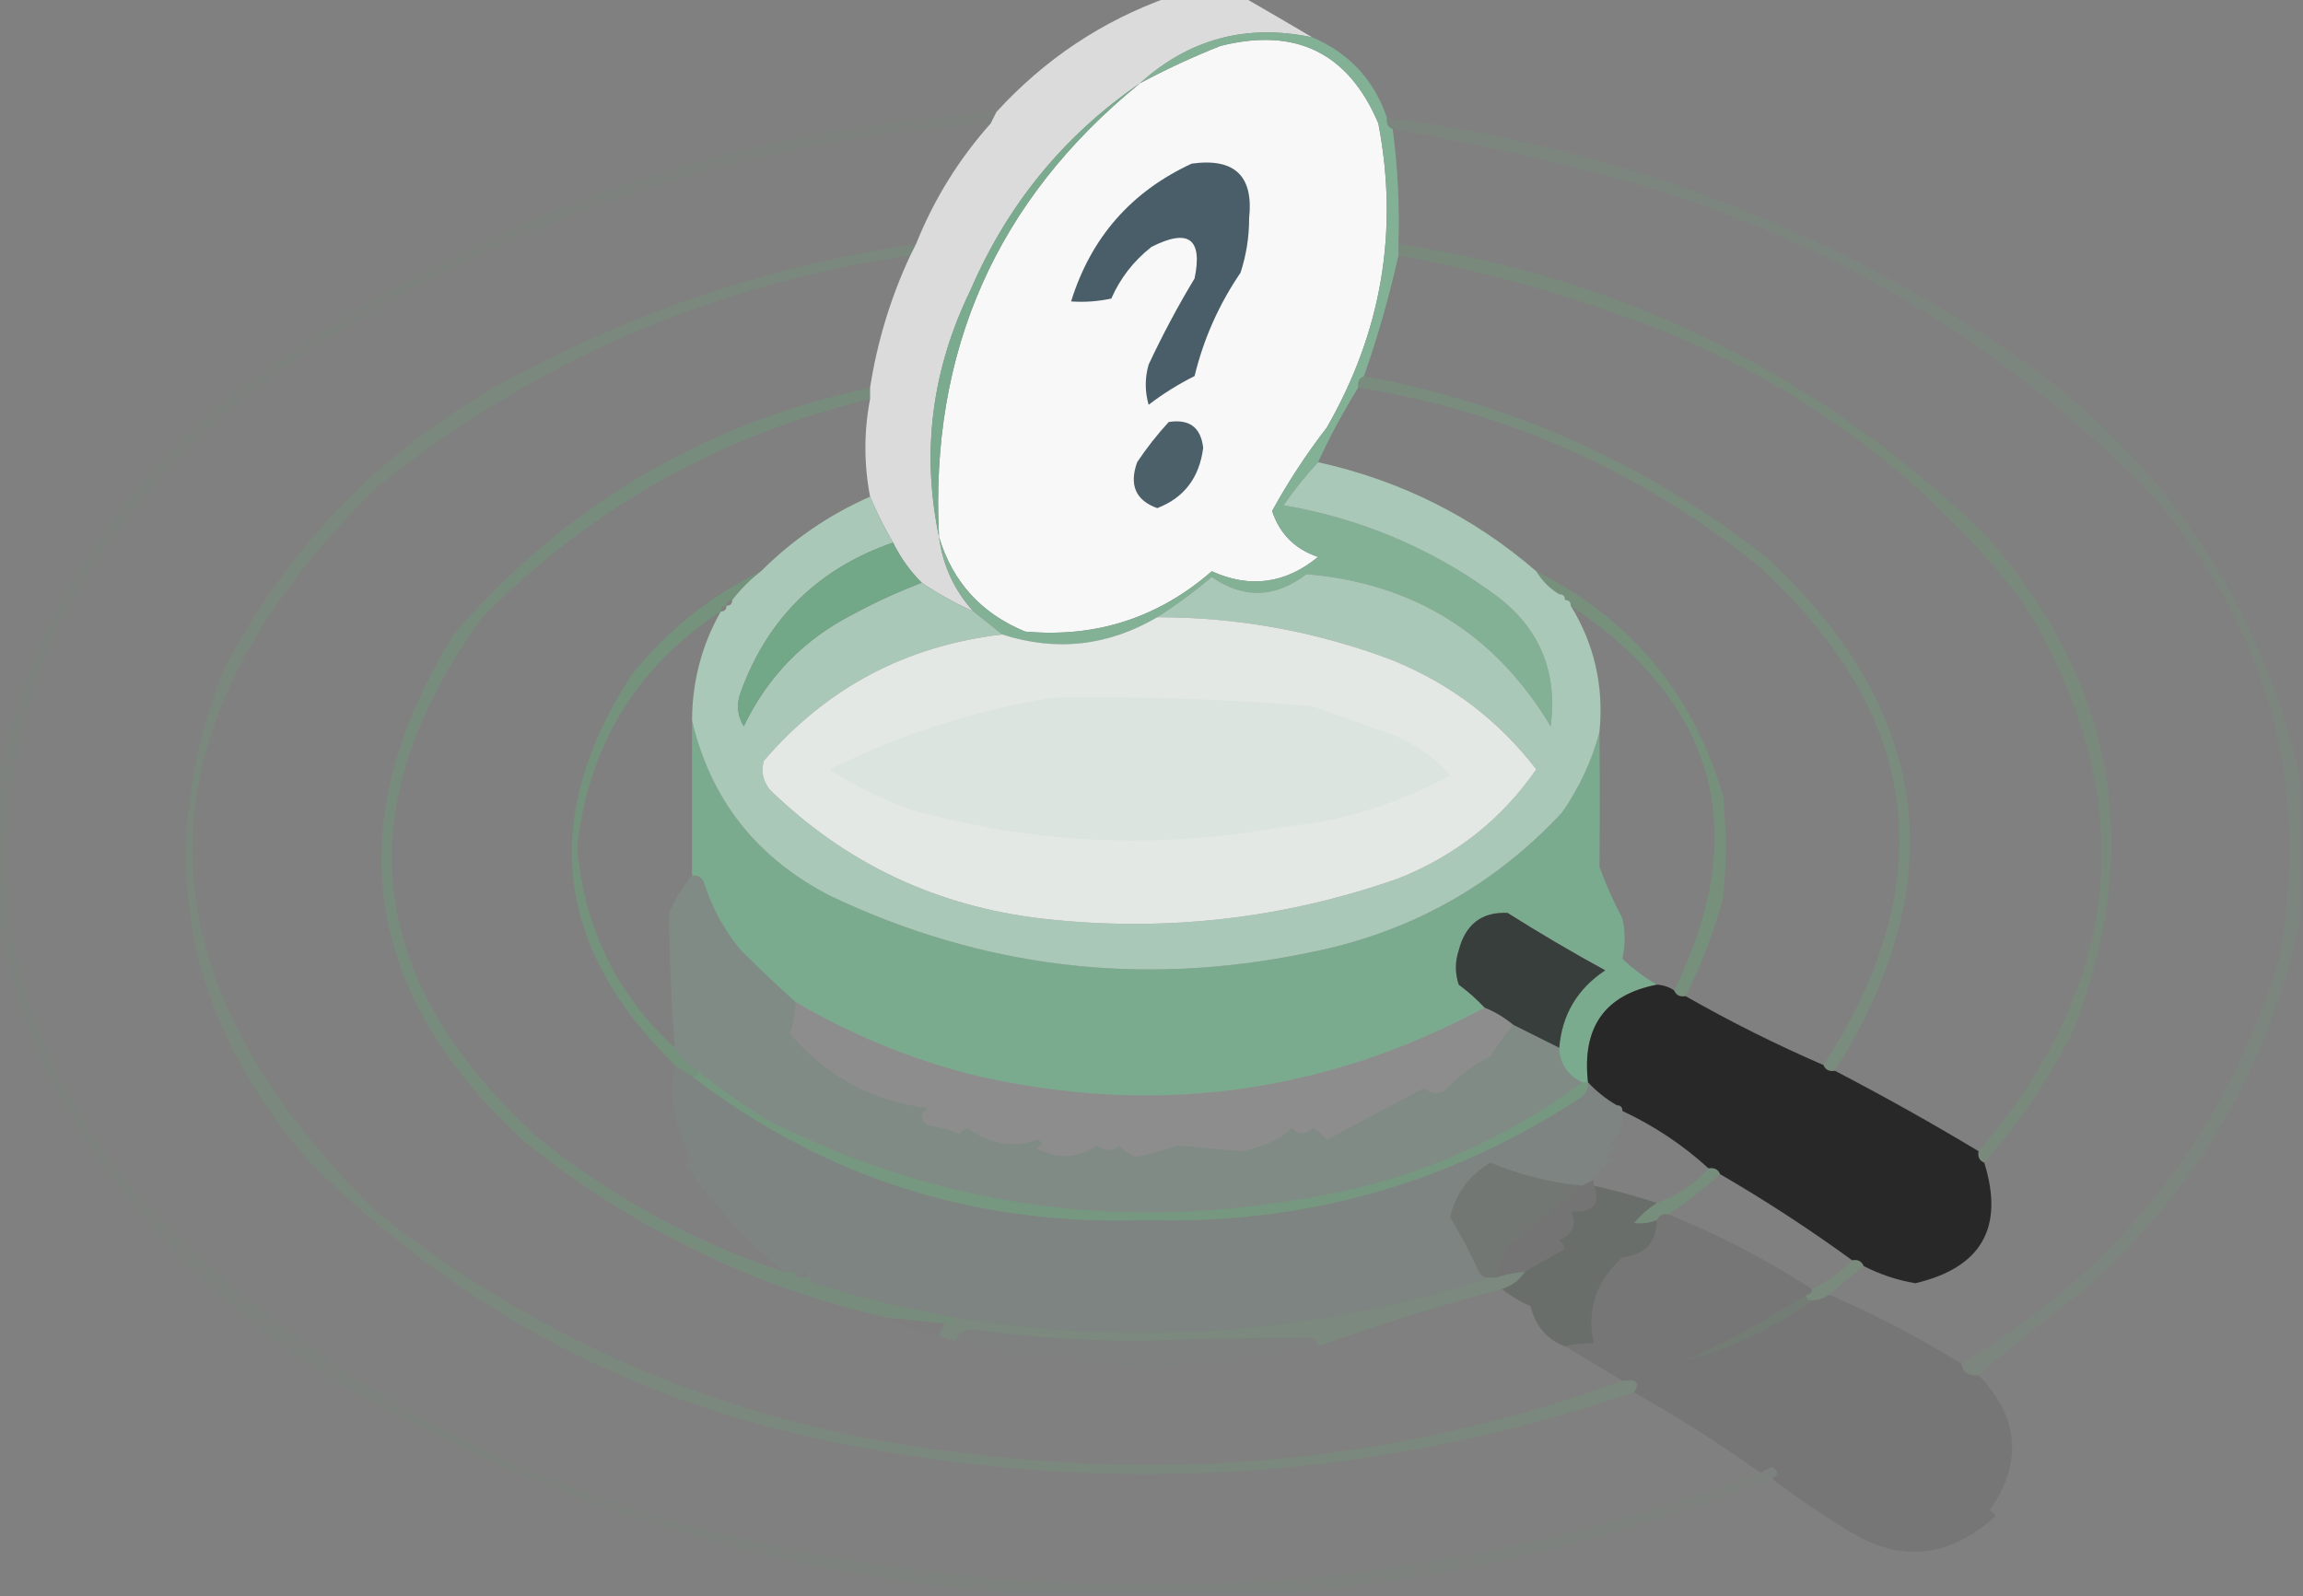 <svg xmlns="http://www.w3.org/2000/svg" xmlns:xlink="http://www.w3.org/1999/xlink" width="401px" height="278px" style="shape-rendering:geometricPrecision; text-rendering:geometricPrecision; image-rendering:optimizeQuality; fill-rule:evenodd; clip-rule:evenodd"><rect width="100%" height="100%" fill="#808080" stroke="none"/><g><path style="opacity:0.96" fill="#dedfde" d="M 203.5,-0.5 C 207.833,-0.5 212.167,-0.5 216.5,-0.5C 220.48,1.801 224.48,4.134 228.5,6.5C 217.065,4.094 207.065,6.761 198.5,14.5C 185.273,23.575 175.44,35.575 169,50.5C 162.242,64.392 160.409,78.725 163.5,93.5C 164.153,98.472 166.153,102.805 169.5,106.5C 166.366,105.099 163.366,103.432 160.5,101.5C 158.445,99.445 156.779,97.112 155.5,94.5C 153.967,91.882 152.634,89.216 151.5,86.5C 150.411,80.812 150.411,75.146 151.5,69.5C 151.5,68.833 151.5,68.167 151.5,67.5C 152.754,59.477 155.088,51.81 158.5,44.5C 158.833,43.833 159.167,43.167 159.5,42.5C 162.618,34.722 166.951,27.722 172.5,21.5C 172.833,20.833 173.167,20.167 173.5,19.5C 181.896,10.311 191.896,3.644 203.5,-0.5 Z"></path></g><g><path style="opacity:1" fill="#f8f8f8" d="M 163.5,93.5 C 161.844,61.154 173.511,34.821 198.5,14.5C 202.994,12.088 207.661,9.921 212.5,8C 225.625,4.696 234.791,9.196 240,21.5C 243.588,40.179 240.588,57.846 231,74.5C 227.454,79.094 224.288,83.927 221.5,89C 222.82,92.987 225.487,95.654 229.5,97C 223.816,101.669 217.649,102.503 211,99.5C 201.659,107.614 190.826,111.114 178.5,110C 170.853,106.849 165.853,101.349 163.5,93.5 Z"></path></g><g><path style="opacity:1" fill="#495e68" d="M 207.5,28.5 C 214.964,27.466 218.298,30.633 217.5,38C 217.507,41.258 217.007,44.425 216,47.5C 212.238,53.023 209.572,59.023 208,65.5C 205.165,66.916 202.498,68.583 200,70.5C 199.333,68.167 199.333,65.833 200,63.5C 202.412,58.341 205.079,53.341 208,48.5C 209.437,41.566 206.937,39.732 200.5,43C 197.402,45.428 195.069,48.428 193.5,52C 191.19,52.497 188.857,52.663 186.5,52.5C 189.947,41.386 196.947,33.386 207.5,28.5 Z"></path></g><g><path style="opacity:1" fill="#7bab8f" d="M 198.5,14.5 C 173.511,34.821 161.844,61.154 163.5,93.5C 160.409,78.725 162.242,64.392 169,50.5C 175.44,35.575 185.273,23.575 198.5,14.5 Z"></path></g><g><path style="opacity:0.086" fill="#34fe62" d="M 243.5,42.5 C 283.3,48.575 317.467,65.575 346,93.5C 368.383,119.089 373.383,147.755 361,179.5C 356.801,187.923 351.634,195.59 345.5,202.5C 344.662,202.158 344.328,201.492 344.5,200.5C 370.305,170.406 372.805,138.406 352,104.5C 333.755,81.276 310.588,64.776 282.5,55C 269.777,50.403 256.777,46.903 243.5,44.5C 243.5,43.833 243.5,43.167 243.5,42.5 Z"></path></g><g><path style="opacity:1" fill="#4c606a" d="M 203.5,73.5 C 207.099,72.938 209.099,74.438 209.5,78C 208.84,83.204 206.173,86.704 201.5,88.5C 197.746,87.148 196.579,84.482 198,80.5C 199.666,78.004 201.5,75.671 203.5,73.5 Z"></path></g><g><path style="opacity:1" fill="#83b196" d="M 228.5,6.5 C 234.897,9.231 239.23,13.897 241.5,20.5C 241.328,21.492 241.662,22.158 242.5,22.5C 243.38,29.123 243.713,35.789 243.5,42.5C 243.5,43.167 243.5,43.833 243.5,44.5C 241.913,51.597 239.913,58.597 237.5,65.5C 236.662,65.842 236.328,66.508 236.5,67.5C 233.943,71.608 231.61,75.941 229.5,80.5C 227.364,82.812 225.364,85.312 223.5,88C 236.704,90.273 248.704,95.273 259.5,103C 267.795,108.751 271.295,116.585 270,126.5C 260.38,110.437 246.213,101.603 227.5,100C 222.032,104.172 216.532,104.339 211,100.5C 207.932,103.083 204.765,105.416 201.5,107.5C 192.925,112.527 183.925,113.527 174.5,110.5C 172.858,109.197 171.191,107.864 169.5,106.5C 166.153,102.805 164.153,98.472 163.5,93.5C 165.853,101.349 170.853,106.849 178.5,110C 190.826,111.114 201.659,107.614 211,99.5C 217.649,102.503 223.816,101.669 229.5,97C 225.487,95.654 222.82,92.987 221.5,89C 224.288,83.927 227.454,79.094 231,74.5C 240.588,57.846 243.588,40.179 240,21.5C 234.791,9.196 225.625,4.696 212.5,8C 207.661,9.921 202.994,12.088 198.5,14.5C 207.065,6.761 217.065,4.094 228.5,6.5 Z"></path></g><g><path style="opacity:0.02" fill="#3fff67" d="M 173.5,19.5 C 173.167,20.167 172.833,20.833 172.5,21.5C 127.552,24.648 86.552,38.815 49.5,64C 31.994,76.499 18.494,92.333 9,111.5C -5.442,147.955 0.224,180.955 26,210.5C 55.969,241.074 92.136,260.574 134.5,269C 193.073,281.453 250.406,277.286 306.5,256.5C 307.15,256.196 307.817,255.863 308.5,255.5C 309.773,256.257 309.773,256.923 308.5,257.5C 281.376,268.282 253.376,274.949 224.5,277.5C 208.167,277.5 191.833,277.5 175.5,277.5C 133.325,274.165 93.992,261.665 57.5,240C 34.69,225.858 17.523,206.691 6,182.5C 3.285,175.201 1.118,167.868 -0.5,160.5C -0.5,152.167 -0.5,143.833 -0.5,135.5C 5.049,109.916 17.716,88.416 37.5,71C 77.296,39.782 122.63,22.615 173.5,19.5 Z"></path></g><g><path style="opacity:0.067" fill="#3cff65" d="M 159.5,42.5 C 159.167,43.167 158.833,43.833 158.5,44.5C 123.705,49.587 92.705,63.087 65.5,85C 22.835,126.993 22.835,168.993 65.5,211C 95.325,234.73 129.325,248.73 167.5,253C 206.977,258.15 245.311,253.984 282.5,240.5C 284.993,240.131 285.66,240.797 284.5,242.5C 240.38,257.479 195.38,260.646 149.5,252C 112.363,245.351 80.529,228.851 54,202.5C 31.617,176.911 26.617,148.245 39,116.5C 51.22,93.279 69.054,75.779 92.5,64C 113.647,53.117 135.981,45.951 159.5,42.5 Z"></path></g><g><path style="opacity:0.094" fill="#38ff6e" d="M 237.5,65.5 C 263.507,70.324 286.84,80.824 307.5,97C 336.277,123.592 340.277,153.426 319.5,186.5C 318.508,186.672 317.842,186.338 317.5,185.5C 338.473,153.13 334.473,123.964 305.5,98C 285.224,81.866 262.224,71.7 236.5,67.5C 236.328,66.508 236.662,65.842 237.5,65.5 Z"></path></g><g><path style="opacity:0.132" fill="#38fe66" d="M 267.5,99.5 C 283.948,107.785 294.781,120.785 300,138.5C 300.667,144.5 300.667,150.5 300,156.5C 298.381,162.399 296.215,168.066 293.5,173.5C 292.508,173.672 291.842,173.338 291.5,172.5C 305.042,145.007 299.042,122.673 273.5,105.5C 273.5,104.833 273.167,104.5 272.5,104.5C 272.5,103.833 272.167,103.5 271.5,103.5C 269.833,102.5 268.5,101.167 267.5,99.5 Z"></path></g><g><path style="opacity:0.051" fill="#3bfe62" d="M 241.5,20.5 C 282.023,25.726 319.023,39.892 352.5,63C 377.628,81.264 393.628,105.43 400.5,135.5C 400.5,143.833 400.5,152.167 400.5,160.5C 394.951,186.084 382.284,207.584 362.5,225C 356.312,229.697 350.312,234.531 344.5,239.5C 342.821,239.715 341.821,239.048 341.5,237.5C 369.167,221 387.667,197.333 397,166.5C 402.319,135.793 394.653,108.793 374,85.5C 347.102,58.125 314.935,39.625 277.5,30C 265.887,27.045 254.22,24.545 242.5,22.5C 241.662,22.158 241.328,21.492 241.5,20.5 Z"></path></g><g><path style="opacity:1" fill="#7bab8f" d="M 120.5,125.5 C 123.726,139.247 131.726,149.414 144.5,156C 170.973,168.6 198.639,171.934 227.5,166C 245.094,162.624 259.927,154.458 272,141.5C 275.025,137.123 277.192,132.456 278.5,127.5C 278.565,135.543 278.565,143.377 278.5,151C 279.639,154.083 280.972,157.083 282.5,160C 283.006,162.17 283.006,164.504 282.5,167C 284.358,168.755 286.358,170.255 288.5,171.5C 279.422,173.259 275.422,178.926 276.5,188.5C 276.167,188.5 275.833,188.5 275.5,188.5C 272.956,187.292 271.622,185.292 271.5,182.5C 271.963,176.748 274.629,172.248 279.5,169C 273.74,165.855 268.073,162.521 262.5,159C 258.022,158.792 255.188,160.958 254,165.5C 253.333,167.5 253.333,169.5 254,171.5C 255.667,172.733 257.167,174.067 258.5,175.5C 230.085,190.772 200.085,194.605 168.5,187C 157.855,184.171 147.855,180.004 138.5,174.5C 135.312,171.632 132.145,168.632 129,165.5C 126.056,161.947 123.89,157.947 122.5,153.5C 122.043,152.702 121.376,152.369 120.5,152.5C 120.5,143.5 120.5,134.5 120.5,125.5 Z"></path></g><g><path style="opacity:1" fill="#aac8b7" d="M 229.5,80.5 C 243.865,83.683 256.532,90.016 267.5,99.5C 268.5,101.167 269.833,102.5 271.5,103.5C 272.167,103.5 272.5,103.833 272.5,104.5C 273.167,104.5 273.5,104.833 273.5,105.5C 277.621,112.213 279.287,119.546 278.5,127.5C 277.192,132.456 275.025,137.123 272,141.5C 259.927,154.458 245.094,162.624 227.5,166C 198.639,171.934 170.973,168.6 144.5,156C 131.726,149.414 123.726,139.247 120.5,125.5C 120.524,118.706 122.191,112.372 125.5,106.5C 126.167,106.5 126.5,106.167 126.5,105.5C 127.167,105.5 127.5,105.167 127.5,104.5C 128.973,102.605 130.64,100.939 132.5,99.5C 138.01,93.995 144.343,89.661 151.5,86.5C 152.634,89.216 153.967,91.882 155.5,94.5C 142.517,98.983 133.684,107.65 129,120.5C 128.192,122.579 128.359,124.579 129.5,126.5C 133.632,117.868 139.965,111.368 148.5,107C 152.441,104.861 156.441,103.028 160.5,101.5C 163.366,103.432 166.366,105.099 169.5,106.5C 171.191,107.864 172.858,109.197 174.5,110.5C 157.72,112.471 143.886,119.805 133,132.5C 132.48,134.289 132.813,135.956 134,137.5C 147.17,150.349 163.004,157.849 181.5,160C 202.731,162.399 223.398,160.066 243.5,153C 253.477,149.03 261.477,142.696 267.5,134C 260.944,125.458 252.611,119.125 242.5,115C 229.288,109.991 215.621,107.491 201.5,107.5C 204.765,105.416 207.932,103.083 211,100.5C 216.532,104.339 222.032,104.172 227.5,100C 246.213,101.603 260.38,110.437 270,126.5C 271.295,116.585 267.795,108.751 259.5,103C 248.704,95.273 236.704,90.273 223.5,88C 225.364,85.312 227.364,82.812 229.5,80.5 Z"></path></g><g><path style="opacity:0.94" fill="#e9eeeb" d="M 201.5,107.5 C 215.621,107.491 229.288,109.991 242.5,115C 252.611,119.125 260.944,125.458 267.5,134C 261.477,142.696 253.477,149.03 243.5,153C 223.398,160.066 202.731,162.399 181.5,160C 163.004,157.849 147.17,150.349 134,137.5C 132.813,135.956 132.48,134.289 133,132.5C 143.886,119.805 157.72,112.471 174.5,110.5C 183.925,113.527 192.925,112.527 201.5,107.5 Z"></path></g><g><path style="opacity:0.484" fill="#d1e0d8" d="M 183.5,121.5 C 198.525,121.272 213.525,121.772 228.5,123C 233.113,124.631 237.78,126.298 242.5,128C 246.41,129.588 249.743,131.921 252.5,135C 243.492,140.002 233.826,143.002 223.5,144C 201.603,147.99 179.936,146.99 158.5,141C 153.554,139.194 148.888,136.861 144.5,134C 156.939,127.812 169.939,123.646 183.5,121.5 Z"></path></g><g><path style="opacity:1" fill="#72a788" d="M 155.5,94.5 C 156.779,97.112 158.445,99.445 160.5,101.5C 156.441,103.028 152.441,104.861 148.5,107C 139.965,111.368 133.632,117.868 129.5,126.5C 128.359,124.579 128.192,122.579 129,120.5C 133.684,107.65 142.517,98.983 155.5,94.5 Z"></path></g><g><path style="opacity:1" fill="#383e3b" d="M 271.5,182.5 C 268.833,181.167 266.167,179.833 263.5,178.5C 261.999,177.248 260.332,176.248 258.5,175.5C 257.167,174.067 255.667,172.733 254,171.5C 253.333,169.5 253.333,167.5 254,165.5C 255.188,160.958 258.022,158.792 262.5,159C 268.073,162.521 273.74,165.855 279.5,169C 274.629,172.248 271.963,176.748 271.5,182.5 Z"></path></g><g><path style="opacity:0.149" fill="#39fe67" d="M 132.5,99.5 C 130.64,100.939 128.973,102.605 127.5,104.5C 126.833,104.5 126.5,104.833 126.5,105.5C 125.833,105.5 125.5,105.833 125.5,106.5C 110.838,116.131 102.505,129.798 100.5,147.5C 101.659,161.483 107.326,173.149 117.5,182.5C 118.5,184.167 119.833,185.5 121.5,186.5C 121.5,187.167 121.167,187.5 120.5,187.5C 119.5,186.833 118.5,186.167 117.5,185.5C 96.41,164.889 93.91,142.222 110,117.5C 116.24,109.742 123.74,103.742 132.5,99.5 Z"></path></g><g><path style="opacity:0.974" fill="#262626" d="M 288.5,171.5 C 289.609,171.557 290.609,171.89 291.5,172.5C 291.842,173.338 292.508,173.672 293.5,173.5C 301.272,177.934 309.272,181.934 317.5,185.5C 317.842,186.338 318.508,186.672 319.5,186.5C 327.96,190.898 336.293,195.564 344.5,200.5C 344.328,201.492 344.662,202.158 345.5,202.5C 349.025,213.782 345.025,220.782 333.5,223.5C 330.308,222.955 327.308,221.955 324.5,220.5C 324.158,219.662 323.492,219.328 322.5,219.5C 315.108,214.114 307.442,209.114 299.5,204.5C 299.158,203.662 298.492,203.328 297.5,203.5C 293.053,199.436 288.053,196.102 282.5,193.5C 282.5,192.833 282.167,192.5 281.5,192.5C 279.611,191.396 277.945,190.063 276.5,188.5C 275.422,178.926 279.422,173.259 288.5,171.5 Z"></path></g><g><path style="opacity:0.114" fill="#f6f7f6" d="M 138.5,174.5 C 147.855,180.004 157.855,184.171 168.5,187C 200.085,194.605 230.085,190.772 258.5,175.5C 260.332,176.248 261.999,177.248 263.5,178.5C 262.081,180.215 260.747,182.048 259.5,184C 256.476,185.513 253.809,187.513 251.5,190C 250.216,190.684 249.049,190.517 248,189.5C 242.256,192.536 236.59,195.536 231,198.5C 230.311,197.643 229.478,196.977 228.5,196.5C 227.28,197.711 226.113,197.711 225,196.5C 222.384,198.69 219.384,200.024 216,200.5C 212.378,200.185 208.711,199.852 205,199.5C 202.733,200.289 200.4,200.956 198,201.5C 196.739,201.241 195.739,200.574 195,199.5C 193.75,200.573 192.416,200.573 191,199.5C 187.565,201.792 184.065,201.959 180.5,200C 181.696,199.346 181.696,198.846 180.5,198.5C 176.449,200.005 172.449,199.339 168.5,196.5C 167.914,196.709 167.414,197.043 167,197.5C 165.266,196.751 163.433,196.251 161.5,196C 160.167,195 160.167,194 161.5,193C 151.94,191.822 143.94,187.489 137.5,180C 138.122,178.215 138.456,176.381 138.5,174.5 Z"></path></g><g><path style="opacity:0.118" fill="#74a78c" d="M 117.5,185.5 C 118.5,186.167 119.5,186.833 120.5,187.5C 143.68,205.222 170.013,213.555 199.5,212.5C 227.183,213.324 252.516,206.157 275.5,191C 276.252,190.329 276.586,189.496 276.5,188.5C 277.945,190.063 279.611,191.396 281.5,192.5C 282.167,192.5 282.5,192.833 282.5,193.5C 282.928,195.405 282.262,197.238 280.5,199C 281.634,200.016 281.301,200.683 279.5,201C 279.833,201.333 280.167,201.667 280.5,202C 279.29,203.039 278.29,204.206 277.5,205.5C 276.833,205.833 276.167,206.167 275.5,206.5C 269.999,205.975 264.665,204.642 259.5,202.5C 255.824,204.676 253.491,207.843 252.5,212C 254.338,215.024 256.004,218.191 257.5,221.5C 257.957,222.298 258.624,222.631 259.5,222.5C 229.179,232.276 198.179,234.609 166.5,229.5C 158.048,227.97 149.714,225.97 141.5,223.5C 141.5,222.833 141.167,222.5 140.5,222.5C 140.167,221.167 139.833,221.167 139.5,222.5C 139.167,222.5 138.833,222.5 138.5,222.5C 138.5,221.833 138.167,221.5 137.5,221.5C 137.167,221.5 136.833,221.5 136.5,221.5C 129.927,216.097 124.26,209.93 119.5,203C 119.833,202.667 120.167,202.333 120.5,202C 117.511,196.887 116.511,191.387 117.5,185.5 Z"></path></g><g><path style="opacity:0.215" fill="#8ab69e" d="M 120.5,152.5 C 121.376,152.369 122.043,152.702 122.5,153.5C 123.89,157.947 126.056,161.947 129,165.5C 132.145,168.632 135.312,171.632 138.5,174.5C 138.456,176.381 138.122,178.215 137.5,180C 143.94,187.489 151.94,191.822 161.5,193C 160.167,194 160.167,195 161.5,196C 163.433,196.251 165.266,196.751 167,197.5C 167.414,197.043 167.914,196.709 168.5,196.5C 172.449,199.339 176.449,200.005 180.5,198.5C 181.696,198.846 181.696,199.346 180.5,200C 184.065,201.959 187.565,201.792 191,199.5C 192.416,200.573 193.75,200.573 195,199.5C 195.739,200.574 196.739,201.241 198,201.5C 200.4,200.956 202.733,200.289 205,199.5C 208.711,199.852 212.378,200.185 216,200.5C 219.384,200.024 222.384,198.69 225,196.5C 226.113,197.711 227.28,197.711 228.5,196.5C 229.478,196.977 230.311,197.643 231,198.5C 236.59,195.536 242.256,192.536 248,189.5C 249.049,190.517 250.216,190.684 251.5,190C 253.809,187.513 256.476,185.513 259.5,184C 260.747,182.048 262.081,180.215 263.5,178.5C 266.167,179.833 268.833,181.167 271.5,182.5C 271.622,185.292 272.956,187.292 275.5,188.5C 260.677,199.505 244.011,206.338 225.5,209C 193.248,214.393 162.581,209.726 133.5,195C 129.295,192.403 125.295,189.569 121.5,186.5C 119.833,185.5 118.5,184.167 117.5,182.5C 116.912,175.085 116.579,167.251 116.5,159C 117.568,156.562 118.902,154.395 120.5,152.5 Z"></path></g><g><path style="opacity:0.129" fill="#42f56c" d="M 297.5,203.5 C 298.492,203.328 299.158,203.662 299.5,204.5C 296.681,207.075 293.681,209.408 290.5,211.5C 289.508,211.328 288.842,211.662 288.5,212.5C 287.153,213.028 285.819,213.195 284.5,213C 285.731,211.595 287.064,210.429 288.5,209.5C 292.054,208.231 295.054,206.231 297.5,203.5 Z"></path></g><g><path style="opacity:0.247" fill="#496053" d="M 275.5,206.5 C 271.007,210.119 266.507,213.785 262,217.5C 261.392,219.154 260.892,220.821 260.5,222.5C 260.167,222.5 259.833,222.5 259.5,222.5C 258.624,222.631 257.957,222.298 257.5,221.5C 256.004,218.191 254.338,215.024 252.5,212C 253.491,207.843 255.824,204.676 259.5,202.5C 264.665,204.642 269.999,205.975 275.5,206.5 Z"></path></g><g><path style="opacity:0.318" fill="#62cd83" d="M 121.5,186.5 C 125.295,189.569 129.295,192.403 133.5,195C 162.581,209.726 193.248,214.393 225.5,209C 244.011,206.338 260.677,199.505 275.5,188.5C 275.833,188.5 276.167,188.5 276.5,188.5C 276.586,189.496 276.252,190.329 275.5,191C 252.516,206.157 227.183,213.324 199.5,212.5C 170.013,213.555 143.68,205.222 120.5,187.5C 121.167,187.5 121.5,187.167 121.5,186.5 Z"></path></g><g><path style="opacity:0.099" fill="#3bfd6e" d="M 151.5,67.5 C 151.5,68.167 151.5,68.833 151.5,69.5C 125.325,75.833 102.825,88.499 84,107.5C 60.201,140.299 63.368,170.465 93.5,198C 106.349,208.427 120.682,216.26 136.5,221.5C 136.833,221.5 137.167,221.5 137.5,221.5C 138.167,221.5 138.5,221.833 138.5,222.5C 138.833,222.5 139.167,222.5 139.5,222.5C 139.833,222.5 140.167,222.5 140.5,222.5C 141.167,222.5 141.5,222.833 141.5,223.5C 149.714,225.97 158.048,227.97 166.5,229.5C 166.158,230.338 165.492,230.672 164.5,230.5C 161.167,230.167 157.833,229.833 154.5,229.5C 131.462,224.279 110.462,214.112 91.5,199C 62.928,172.873 58.761,143.373 79,110.5C 98.243,88.136 122.41,73.803 151.5,67.5 Z"></path></g><g><path style="opacity:0.135" fill="#292c2b" d="M 277.5,205.5 C 277.5,205.833 277.5,206.167 277.5,206.5C 278.769,209.756 277.436,211.256 273.5,211C 274.584,213.19 273.917,214.856 271.5,216C 271.957,216.414 272.291,216.914 272.5,217.5C 270.096,218.843 267.762,220.177 265.5,221.5C 263.784,221.629 262.117,221.962 260.5,222.5C 260.892,220.821 261.392,219.154 262,217.5C 266.507,213.785 271.007,210.119 275.5,206.5C 276.167,206.167 276.833,205.833 277.5,205.5 Z"></path></g><g><path style="opacity:0.28" fill="#304237" d="M 277.5,206.5 C 281.227,207.348 284.893,208.348 288.5,209.5C 287.064,210.429 285.731,211.595 284.5,213C 285.819,213.195 287.153,213.028 288.5,212.5C 288.445,216.39 286.445,218.557 282.5,219C 277.924,223.126 276.258,228.126 277.5,234C 275.658,233.932 273.991,234.099 272.5,234.5C 269.379,233.334 267.379,231.001 266.5,227.5C 264.64,226.675 262.974,225.675 261.5,224.5C 263.23,223.974 264.564,222.974 265.5,221.5C 267.762,220.177 270.096,218.843 272.5,217.5C 272.291,216.914 271.957,216.414 271.5,216C 273.917,214.856 274.584,213.19 273.5,211C 277.436,211.256 278.769,209.756 277.5,206.5 Z"></path></g><g><path style="opacity:0.086" fill="#3bf765" d="M 322.5,219.5 C 323.492,219.328 324.158,219.662 324.5,220.5C 322.5,222.167 320.5,223.833 318.5,225.5C 317.609,226.11 316.609,226.443 315.5,226.5C 314.833,226.5 314.5,226.167 314.5,225.5C 315.167,225.5 315.5,225.167 315.5,224.5C 318.135,223.189 320.469,221.522 322.5,219.5 Z"></path></g><g><path style="opacity:0.008" fill="#667b7b" d="M 154.5,229.5 C 157.833,229.833 161.167,230.167 164.5,230.5C 164.167,231.167 163.833,231.833 163.5,232.5C 160.52,232.174 157.52,231.174 154.5,229.5 Z"></path></g><g><path style="opacity:0.118" fill="#55d274" d="M 265.5,221.5 C 264.564,222.974 263.23,223.974 261.5,224.5C 250.346,227.474 239.679,230.808 229.5,234.5C 229.389,233.883 229.056,233.383 228.5,233C 219.016,233.012 209.516,233.179 200,233.5C 189.607,233.636 179.274,232.969 169,231.5C 167.624,231.684 166.791,232.351 166.5,233.5C 165.391,233.443 164.391,233.11 163.5,232.5C 163.833,231.833 164.167,231.167 164.5,230.5C 165.492,230.672 166.158,230.338 166.5,229.5C 198.179,234.609 229.179,232.276 259.5,222.5C 259.833,222.5 260.167,222.5 260.5,222.5C 262.117,221.962 263.784,221.629 265.5,221.5 Z"></path></g><g><path style="opacity:0.108" fill="#282928" d="M 290.5,211.5 C 299.299,215.065 307.633,219.399 315.5,224.5C 315.5,225.167 315.167,225.5 314.5,225.5C 307.848,229.829 300.848,233.662 293.5,237C 301.449,234.859 308.782,231.359 315.5,226.5C 316.609,226.443 317.609,226.11 318.5,225.5C 326.11,228.755 333.777,232.755 341.5,237.5C 341.821,239.048 342.821,239.715 344.5,239.5C 351.56,246.806 352.226,254.639 346.5,263C 346.833,263.333 347.167,263.667 347.5,264C 339.603,271.207 331.27,272.207 322.5,267C 317.594,264.058 312.928,260.891 308.5,257.5C 309.773,256.923 309.773,256.257 308.5,255.5C 307.817,255.863 307.15,256.196 306.5,256.5C 299.439,251.446 292.106,246.779 284.5,242.5C 285.66,240.797 284.993,240.131 282.5,240.5C 279.126,238.483 275.793,236.483 272.5,234.5C 273.991,234.099 275.658,233.932 277.5,234C 276.258,228.126 277.924,223.126 282.5,219C 286.445,218.557 288.445,216.39 288.5,212.5C 288.842,211.662 289.508,211.328 290.5,211.5 Z"></path></g><g><path style="opacity:0.141" fill="#2a713b" d="M 314.5,225.5 C 314.5,226.167 314.833,226.5 315.5,226.5C 308.782,231.359 301.449,234.859 293.5,237C 300.848,233.662 307.848,229.829 314.5,225.5 Z"></path></g><g><path style="opacity:0.059" fill="#6c9d7d" d="M 229.5,234.5 C 219.615,236.079 209.781,237.413 200,238.5C 193,237.5 186,236.5 179,235.5C 178.667,235.833 178.333,236.167 178,236.5C 174.032,234.718 170.198,233.718 166.5,233.5C 166.791,232.351 167.624,231.684 169,231.5C 179.274,232.969 189.607,233.636 200,233.5C 209.516,233.179 219.016,233.012 228.5,233C 229.056,233.383 229.389,233.883 229.5,234.5 Z"></path></g></svg>